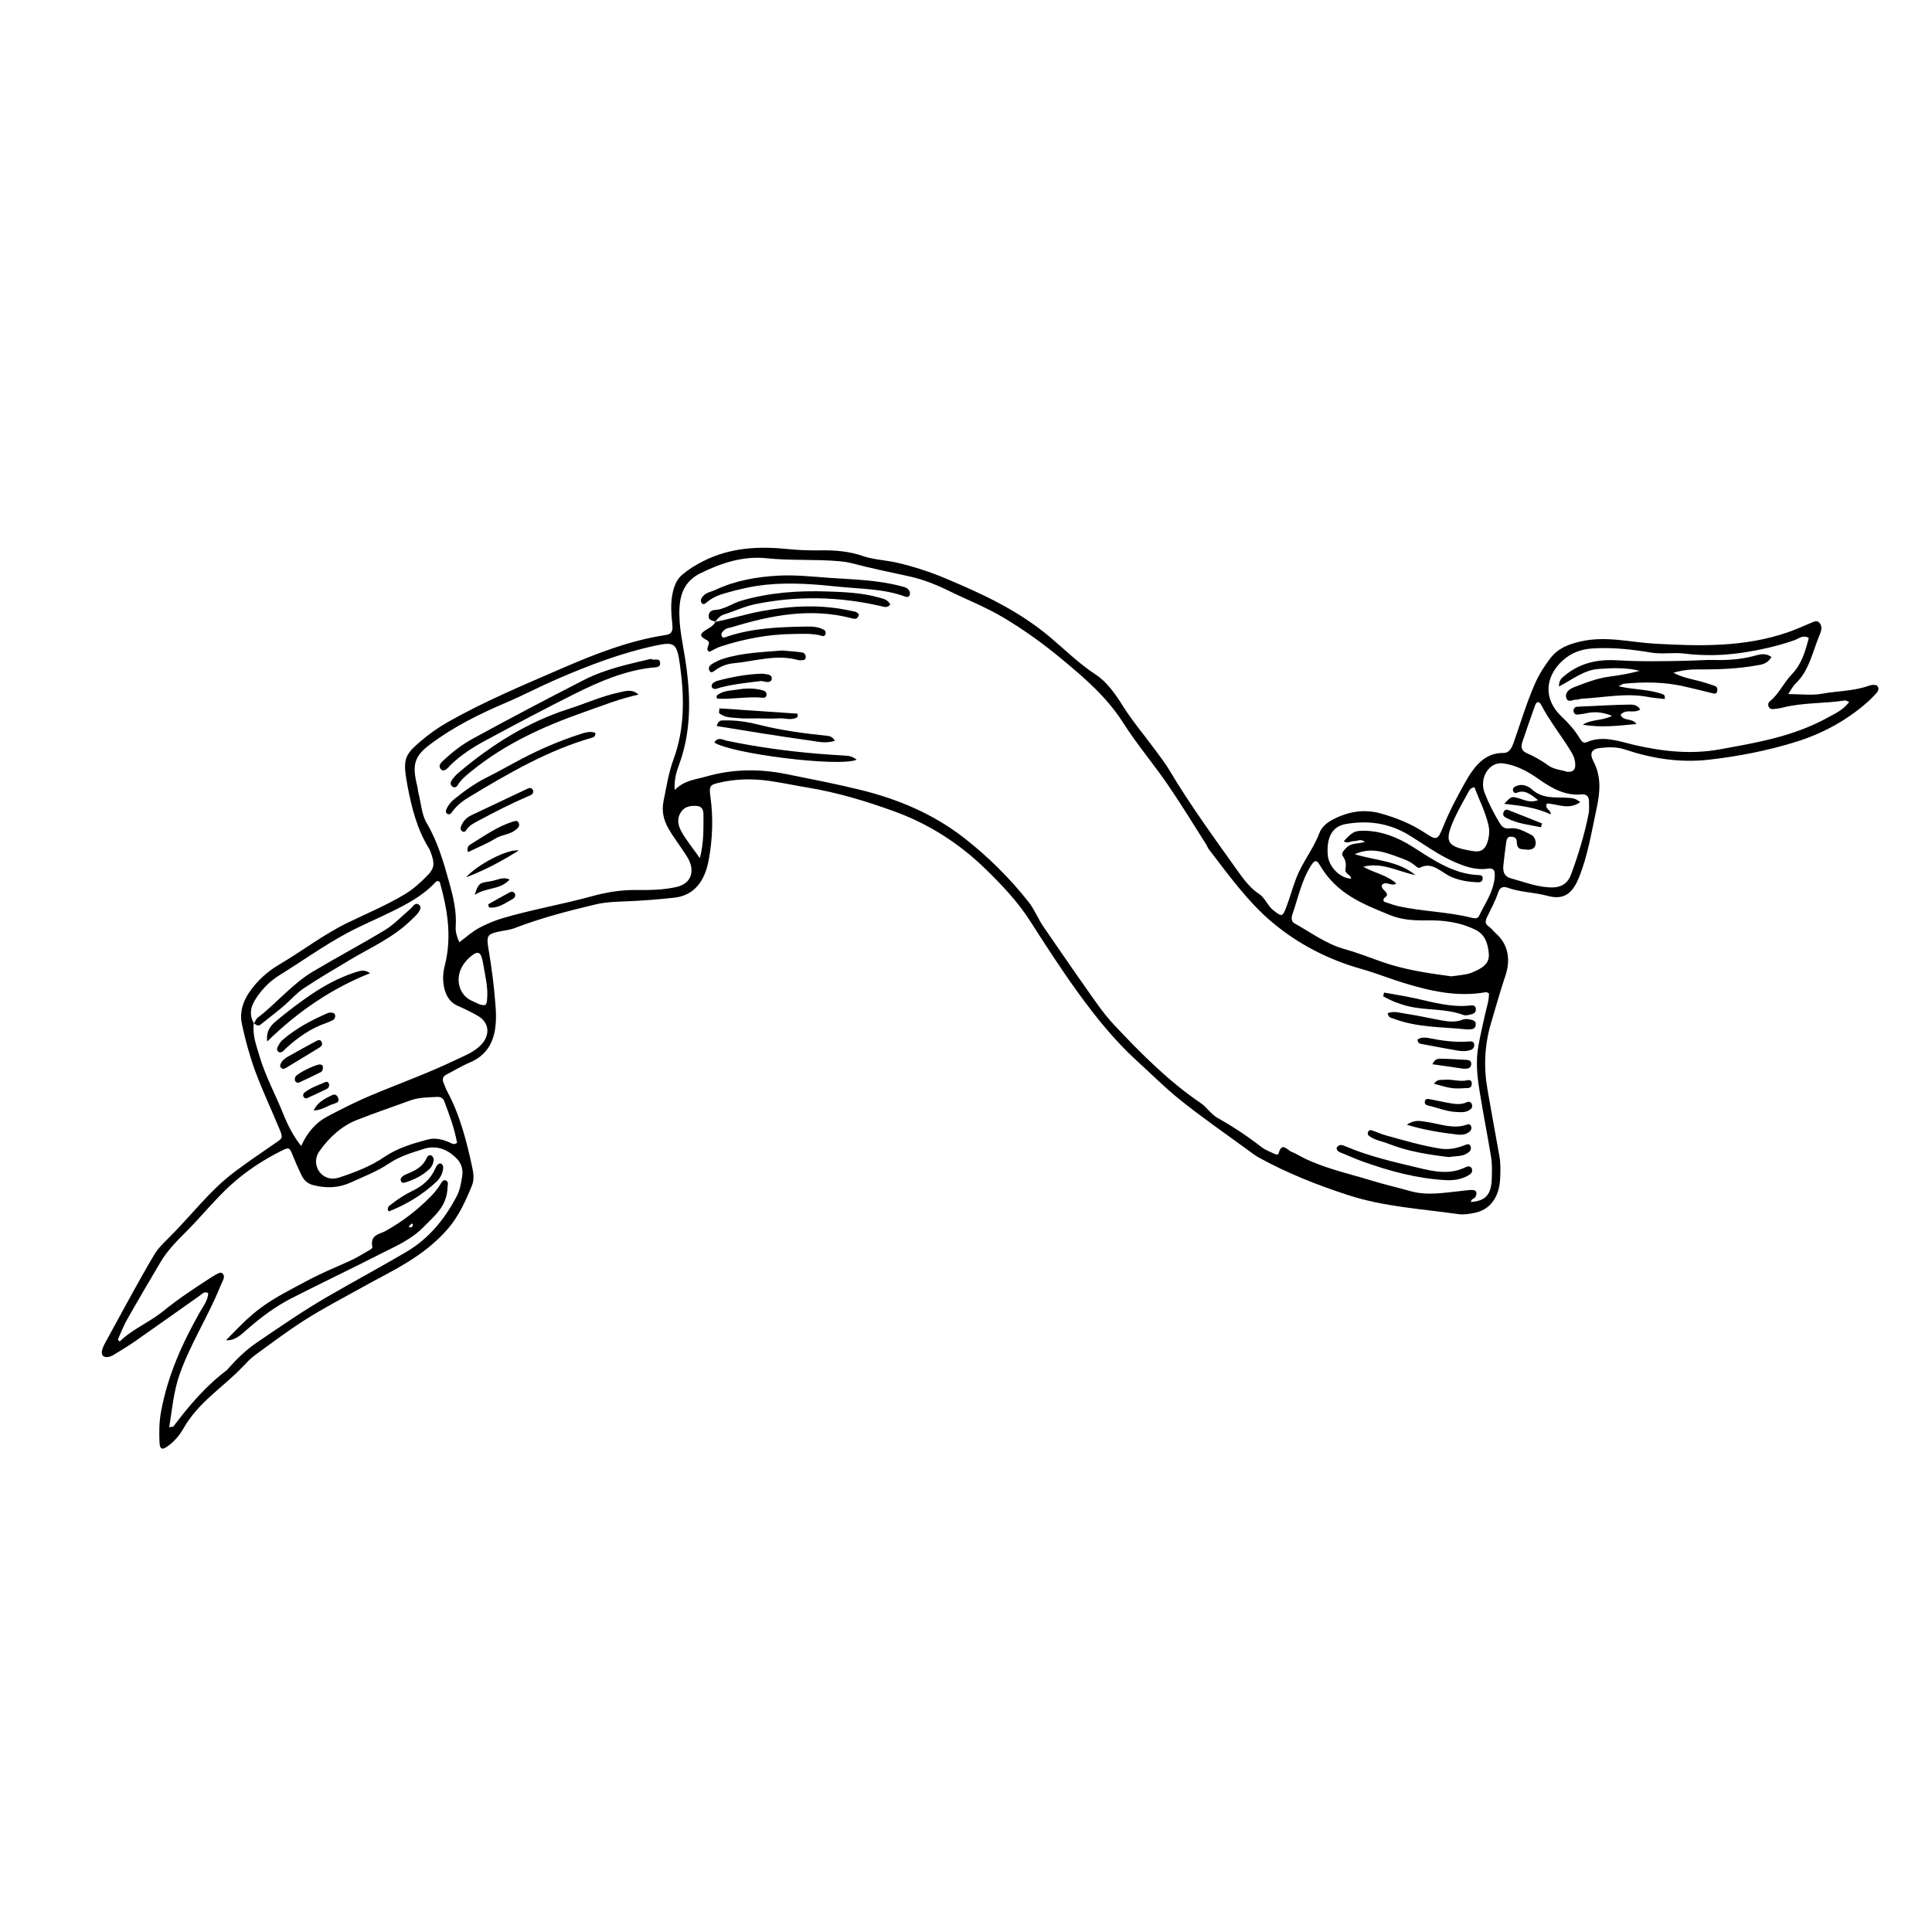<?xml version="1.0" encoding="UTF-8"?>
<!-- Uploaded to: SVG Repo, www.svgrepo.com, Generator: SVG Repo Mixer Tools -->
<svg fill="#000000" width="800px" height="800px" version="1.1" viewBox="144 144 512 512" xmlns="http://www.w3.org/2000/svg">
 <g>
  <path d="m199.19 486.72c-1.012-0.648-1.578 0.168-2.191 0.594-5.723 4.023-11.422 8.102-17.156 12.105-1.879 1.312-3.832 2.477-5.773 3.66-0.469 0.289-1.016 0.5-1.539 0.555-1.305 0.137-1.863-0.695-1.395-2.109 0.273-0.828 0.699-1.602 1.117-2.356 4.164-7.555 8.199-15.207 12.582-22.594 1.102-1.855 2.547-3.191 3.949-4.586 5.836-5.801 10.926-12.637 17.438-17.48 3.512-2.609 7.094-5.086 10.691-7.535 2.059-1.402 2.152-1.352 1.035-4.039-2.102-5.07-4.449-10.008-6.348-15.176-1.461-3.977-2.586-8.168-3.496-12.371-0.645-2.973 0.234-5.875 1.859-8.281 2.203-3.269 4.996-5.707 8.168-7.574 6.059-3.566 11.738-7.977 18.035-11.016 5.055-2.438 10.211-4.594 15.094-7.519 2.273-1.363 4.258-3.164 6.137-5.121 1.684-1.75 1.805-2.973 0.922-5.523-0.207-0.594-0.438-1.195-0.754-1.707-3.019-4.902-4.481-10.578-5.566-16.348-1.297-6.898-0.898-8.109 3.215-11.648 2.398-2.059 4.902-3.856 7.578-5.363 9.781-5.516 19.988-9.773 30.145-14.176 8.945-3.879 17.973-7.379 27.48-8.828 1.422-0.215 1.965-0.828 1.758-2.793-0.309-2.894-0.543-5.867 0.188-8.801 0.449-1.801 1.137-3.293 2.457-4.406 1.699-1.434 3.531-2.551 5.445-3.523 7.246-3.691 14.844-4.043 22.547-3.254 2.949 0.305 5.891 0.391 8.852 0.344 3.719-0.059 7.406 0.254 11.043 1.512 2.918 1.004 6.019 1.062 9.031 1.762 4.426 1.027 8.75 2.438 12.938 4.203 9.645 4.059 19.152 8.406 27.637 15.559 3.949 3.332 7.719 7.051 12.016 9.855 3.004 1.957 5.215 5.133 7.203 8.285 2.75 4.352 6.008 8.137 8.984 12.23 1.137 1.559 2.316 3.062 3.32 4.75 5.57 9.359 11.91 18.008 18.129 26.754 1.645 2.312 3.391 4.652 5.773 6.199 1.5 0.969 2.219 3.125 3.719 4.289 2.305 1.789 2.426 1.781 3.512-1.086 0.934-2.465 1.609-5.039 2.57-7.504 1.656-4.246 4.488-7.606 6.102-11.875 0.613-1.625 1.965-2.734 3.406-3.504 4.102-2.184 8.309-2.953 12.777-1.727 4.18 1.148 8.168 2.758 11.922 5.234 2.984 1.969 3.25 1.91 4.699-1.672 1.652-4.086 3.66-7.894 5.769-11.656 2.438-4.348 5.238-7.981 10.164-7.91 1.562 0.023 2.219-1.219 2.766-2.773 1.832-5.223 3.426-10.562 5.637-15.598 1.066-2.422 2.441-4.574 3.969-6.598 2.141-2.836 4.894-3.82 8.035-4.562 6.719-1.586 13.242 0.203 19.855 0.574 11.805 0.66 23.625 0.957 35.148-3.023 2.098-0.723 4.141-1.656 6.203-2.519 0.734-0.309 1.512-0.734 2.16-0.023 0.746 0.812 0.605 1.953 0.207 2.883-1.957 4.543-2.844 9.805-6.496 13.223-0.723 0.676-1.207 1.703-1.961 2.805 3.238 0 6.184 0.418 9.008-0.098 4.098-0.75 8.301-0.66 12.305-2.098 0.312-0.113 0.641-0.191 0.965-0.215 0.539-0.035 1.168-0.105 1.492 0.484 0.352 0.645-0.035 1.266-0.426 1.695-0.797 0.875-1.621 1.727-2.496 2.492-5.606 4.902-11.914 8.234-18.586 10.332-7.606 2.391-15.383 3.894-23.242 4.797-7.633 0.875-15.039-0.277-22.355-2.715-2.152-0.719-4.348-0.625-6.519-0.387-2.238 0.246-2.906 1.383-1.766 3.543 2.184 4.137 1.73 8.332 0.805 12.625-1.316 6.098-2.301 12.316-4.609 18.07-1.812 4.516-4.156 6.094-8.41 4.938-3.519-0.953-7.164-0.914-10.625-2.172-1.082-0.395-1.984-0.047-2.41 1.262-0.746 2.297-1.887 4.344-2.914 6.461-0.492 1.02-0.691 1.812 0.379 2.551 0.742 0.512 1.332 1.324 2.027 1.949 3.574 3.234 3.621 7.512 2.457 11.004-1.398 4.195-2.613 8.457-3.859 12.715-1.719 5.883-1.988 11.648-0.887 17.793 1.035 5.781 2.047 11.574 3.106 17.355 0.371 2.019 0.309 4.102 0.199 6.164-0.25 4.844-2.711 8.152-6.777 8.945-1.395 0.273-2.859 0.531-4.246 0.332-9.758-1.387-19.637-1.93-29.172-5.019-8.102-2.629-16.074-5.754-23.703-9.957-1.082-0.594-2.09-1.383-3.109-2.129-6.023-4.418-12.164-8.633-18.012-13.352-3.852-3.109-7.449-6.723-11.148-10.086-5.863-5.328-10.863-11.508-15.613-18.062-4.457-6.148-8.613-12.582-12.746-19.039-3.363-5.25-7.535-9.617-11.82-13.797-7.234-7.051-15.41-12.125-24.379-15.359-7.406-2.672-14.906-4.938-22.598-6.207-3.465-0.57-6.902-1.32-10.387-1.812-4.512-0.637-8.945-0.535-13.379 0.516-2.305 0.547-2.57 0.867-2.188 3.617 0.793 5.668 0.57 11.301-0.453 16.867-1.055 5.731-3.969 9.395-9.117 9.957-4.137 0.449-8.289 0.789-12.438 0.957-2.844 0.117-5.66 0.172-8.477 0.84-7.184 1.703-14.328 3.555-21.309 6.234-1.441 0.555-3 0.676-4.504 1.008-2.766 0.609-3.09 1.156-2.531 4.414 0.887 5.164 1.539 10.348 1.918 15.617 0.496 6.906-0.934 12.16-6.969 14.668-2.055 0.855-3.996 2.082-6.004 3.094-1.016 0.512-1.305 1.242-0.762 2.406 0.312 0.676 0.523 1.422 0.875 2.066 3.402 6.273 5.184 13.277 6.703 20.402 0.324 1.52 0.461 3.129-0.117 4.559-1.695 4.176-3.535 8.18-6.434 11.531-6.508 7.519-14.887 11.121-22.852 15.57-5.121 2.863-10.328 5.539-15.301 8.734-4.414 2.836-8.664 6.023-12.938 9.148-1.191 0.871-2.25 2.019-3.305 3.125-5.199 5.445-11.621 9.266-15.633 16.273-1.117 1.953-2.504 3.539-4.203 4.746-1.48 1.051-2.062 0.805-2.148-1.102-0.117-2.684-0.094-5.332 0.402-8.043 1.785-9.734 5.691-18.258 10.312-26.438 0.891-1.555 2.066-3 2.211-4.988zm12.125-71.465-0.055-0.082c-0.41 3.07 0.645 5.793 1.465 8.578 1.609 5.477 4.297 10.344 6.387 15.551 1.16 2.894 2.598 5.75 4.699 8.402 1.676-3.715 3.977-6.25 6.914-7.805 3.773-1.996 7.59-3.934 11.484-5.57 7.606-3.199 15.344-5.953 22.824-9.562 2.215-1.07 4.535-1.918 6.387-3.805 2.539-2.582 2.285-5.91-0.645-7.66-1.746-1.043-3.578-1.906-5.414-2.719-2.441-1.082-3.539-3.254-3.863-6.125-0.172-1.547-0.02-3.055 0.367-4.566 1.988-7.723 0.656-15.121-1.324-22.168-0.719-0.465-0.945-0.113-1.184 0.133-3.469 3.668-7.641 5.801-11.887 7.891-3.809 1.875-7.723 3.504-11.453 5.508-6.141 3.293-11.941 7.457-17.926 11.16-2.172 1.344-4.051 3.106-5.609 5.246-1.586 2.168-2.906 4.613-1.168 7.594zm111.49-61.887c2.602-2.633 5.477-2.754 8.191-3.539 7.125-2.066 14.246-2.137 21.48-0.672 6.562 1.328 13.129 2.582 19.652 4.195 9.848 2.438 19.203 6.309 27.559 12.855 6.152 4.82 11.844 10.418 16.918 16.852 1.598 2.027 2.5 4.492 3.949 6.566 3.461 4.961 6.832 10.008 10.332 14.93 2.664 3.746 5.211 7.691 8.27 10.953 7.195 7.672 14.594 15.094 23.07 20.836 1.617 1.094 2.715 2.961 4.445 3.926 4.047 2.254 7.934 4.848 11.68 7.746 0.988 0.766 2.18 1.176 3.289 1.719 0.402 0.195 1.07 0.426 1.199-0.051 0.887-3.238 2.281-0.875 3.43-0.441 1.035 0.391 2 1.023 3.004 1.523 5.879 2.926 12.152 4.227 18.281 6.117 3.383 1.043 6.824 1.82 10.227 2.781 4.695 1.328 9.363 0.324 14.043-0.113 0.867-0.082 1.75-0.262 2.606-0.172 0.812 0.086 1.043 0.711 0.664 1.648-0.289 0.711-1.215 0.594-1.305 1.508 3.867-0.242 5.434-1.941 5.543-6.188 0.051-1.926 0.125-3.906-0.188-5.777-0.965-5.797-2.102-11.551-3.035-17.363-0.66-4.102-1.07-8.074-0.289-12.219 0.543-2.891 1.176-5.746 1.836-8.598 0.395-1.699 0.969-3.363 0.934-5.106-0.363-0.184-0.57-0.395-0.746-0.363-7.531 1.395-14.816-0.27-22.047-2.492-3.691-1.137-7.312-2.606-11.02-3.648-8.484-2.387-16.453-6.367-23.496-12.242-6.488-5.41-11.699-12.645-17.023-19.605-0.215-0.281-0.312-0.68-0.508-0.988-3.402-5.332-6.691-10.773-10.254-15.957-3.832-5.582-8.18-10.691-11.832-16.422-4.434-6.949-10.289-11.906-16.145-16.789-4.871-4.062-10-7.754-15.371-10.977-4.789-2.875-9.879-4.856-14.801-7.269-3.227-1.582-6.738-2.984-10.227-3.754-5.137-1.133-10.289-2.164-15.395-3.516-1.062-0.281-2.156-0.434-3.242-0.531-6.438-0.578-12.902-0.113-19.344-0.789-6.144-0.645-11.906 1.203-17.535 3.984-3.519 1.742-5.281 4.613-5.531 9.102-0.285 5.098 0.992 9.922 1.691 14.816 1.316 9.199 1.398 18.145-1.824 26.863-0.684 1.859-1.309 3.762-1.137 6.66zm-57.082 40.348c1.938-1.48 3.594-2.969 5.5-3.945 2.004-1.031 4.043-1.879 6.184-2.504 7.75-2.262 15.656-3.613 23.434-5.75 3.785-1.039 7.691-1.699 11.68-1.66 3.582 0.035 7.207 0.016 10.777-0.805 4.066-0.934 4.957-4.449 2.891-7.832-1.598-2.617-3.492-4.941-5.019-7.613-1.297-2.266-1.871-4.602-1.328-7.285 0.758-3.75 1.348-7.57 2.656-11.121 2.996-8.129 2.875-16.539 1.695-25.023-0.785-5.668-1.422-6.144-6.25-5.133-9.059 1.902-17.781 5.219-26.395 8.949-4.508 1.953-8.895 4.281-13.41 6.199-7.008 2.981-13.855 6.348-20.152 11.074-4.191 3.144-4.832 5.418-3.422 10.996 0.152 0.609 0.168 1.27 0.328 1.879 0.707 2.695 0.824 5.707 2.207 8.027 2.871 4.82 4.441 10.266 5.965 15.742 1.051 3.773 1.984 7.602 1.703 11.68-0.086 1.285 0.262 2.543 0.957 4.125zm-76.879 128.52c0.754-0.152 1.047-0.105 1.152-0.246 4.188-5.629 8.703-10.82 14.098-14.867 0.18-0.137 0.312-0.355 0.473-0.535 2.297-2.578 4.75-4.93 7.5-6.801 6.231-4.238 12.422-8.512 18.914-12.262 6.852-3.961 13.805-7.703 20.637-11.719 5.852-3.438 10.055-8.422 13.398-14.746 0.883-1.672 1.195-3.598 1.484-5.473 0.293-1.891-0.387-3.531-1.672-4.766-2.527-2.43-5.371-3.348-8.566-2.34-3.172 1-6.379 1.965-9.242 3.891-3.16 2.125-6.59 3.394-9.945 4.949-3.312 1.535-6.559 1.625-9.973 0.773-1.422-0.355-2.438-1.133-3.125-2.508-0.824-1.656-1.59-3.363-2.281-5.102-0.949-2.387-0.996-2.578-3.164-1.484-4.731 2.387-9.219 5.285-13.324 9-4.168 3.777-7.766 8.293-11.762 12.297-2.481 2.488-5.027 4.988-6.918 8.195-2.988 5.07-5.977 10.137-8.887 15.27-0.934 1.645-1.613 3.488-2.41 5.242 0.156 0.176 0.316 0.348 0.473 0.523 3.5-3.402 7.84-5.047 11.516-8.039 4.144-3.371 8.535-6.242 12.941-9.086 0.574-0.371 1.172-0.691 1.777-0.984 0.418-0.203 0.855-0.223 1.188 0.246 0.324 0.457 0.258 0.949 0.055 1.43-0.289 0.691-0.621 1.355-0.902 2.051-3.211 7.887-7.769 14.887-10.66 23.023-1.586 4.5-1.98 9.098-2.773 14.066zm445.21-192.19c-0.66-0.273-0.871-0.457-1.062-0.426-5.519 0.871-11.141 0.516-16.617 1.91-0.848 0.215-1.723 0.328-2.59 0.391-0.422 0.031-0.859-0.148-1.086-0.684-0.238-0.559-0.043-1.098 0.297-1.363 2.418-1.898 3.742-5.019 5.883-7.207 2.516-2.57 3.551-6.019 4.477-9.602-1.512-0.926-2.699 0.199-3.867 0.613-4.516 1.59-9.152 2.594-13.781 3.293-5.047 0.762-10.207 0.863-15.301 0.238-2.945-0.363-5.91 0.223-8.777-0.258-5.207-0.875-10.41-1.441-15.648-1.102-2.84 0.184-5.578 1.094-7.922 3.258-4.633 4.277-5.117 10.172-0.227 14.785 1.816 1.715 3.445 3.508 4.777 5.707 0.477 0.785 0.973 1.488 1.859 1.098 4.383-1.922 8.645-0.199 12.863 0.77 7.461 1.711 14.906 2.488 22.457 1.117 9.719-1.766 19.473-3.391 28.496-8.375 1.914-1.066 4.004-1.887 5.769-4.164zm-105.4 72.695c1.359-0.191 2.777-0.336 4.176-0.609 0.746-0.148 1.473-0.484 2.184-0.805 2.672-1.207 3.769-2.516 3.519-4.824-0.281-2.566-1.012-4.82-3.398-6.031-4.234-2.141-8.664-2.641-13.145-2.562-3.32 0.059-6.559-0.145-9.703-1.434-7.016-2.875-14.137-5.562-18.605-13.355-0.867-1.512-1.5-0.906-2.227 0.227-2.492 3.887-3.43 8.582-4.957 12.969-0.301 0.867-0.32 1.883 0.535 2.363 4.328 2.414 8.441 5.484 13.152 6.797 3.309 0.922 6.519 2.164 9.758 3.324 6.078 2.18 12.352 3.09 18.711 3.941zm25.547-23.605c2.574 0.23 4.996-0.312 6.117-3.324 1.969-5.297 3.629-10.746 4.727-16.398 0.168-0.855 0.043-1.789 0.066-2.688 0.043-1.629-0.598-2.328-1.996-2.195-4.246 0.41-7.883-1.598-11.379-4.082-2.922-2.074-5.996-3.703-9.414-4.152-3.695-0.484-6.406 3.91-4.867 7.856 1.094 2.797 2.441 5.43 3.969 7.949 0.723 1.191 1.453 1.594 2.715 1.418 2.019-0.281 3.852 0.828 5.656 1.707 1.227 0.598 1.574 2.754 0.68 3.481-0.977 0.793-2.121 0.375-3.195 0.32-0.93-0.047-1.293-0.781-1.305-1.828-0.016-1.203-0.734-1.445-1.566-1.469-1.074-0.031-1.172 0.938-1.293 1.828-0.254 1.902-0.512 3.809-0.699 5.723-0.168 1.703 0.203 2.981 1.871 3.445 3.289 0.91 6.512 2.16 9.914 2.41zm-40.156-0.992c-1.371 0.926-2.727-0.902-3.898 0.461 0.008 1.07 0.941 1.348 1.312 2.102 0.562 1.137-1.277 0.953-0.711 2.231 1.148 0.371 2.391 0.871 3.668 1.164 6.434 1.473 13.035 1.48 19.453 3.082 0.773 0.191 1.703 0.402 2.109-0.473 1.559-3.344 3.824-6.289 4.137-10.355 0.133-1.742-0.32-2.375-1.793-2.16-3.352 0.484-6.414-0.648-9.523-2.066-3.984-1.816-7.578-4.488-11.328-6.777-5.422-3.316-11-3.977-16.82-2.981-3.594 0.617-5.141 3.559-4.781 8.18 0.242 3.152 3.203 6.184 6.195 6.305-0.074-1.219-1.785-1.133-1.5-2.656 0.215-1.156 0.078-2.188-0.637-3.215-0.613-0.887 0.152-1.516 0.734-2.18 1.352-1.539 3.195-1.133 5.055-1.684-1.137-0.926-1.973-0.203-2.801-0.223-0.895-0.02-1.812 0.75-2.797 0.031 2.168-2.363 2.832-2.734 4.875-2.769 4.836-0.086 9.363 1.688 13.465 4.305 5.488 3.5 10.812 7.176 17.266 7.43 0.512 0.02 1.23 0.012 1.203 0.875-0.031 1.051-0.867 1.062-1.48 1.039-2.289-0.094-4.5-0.453-6.731-1.363-2.723-1.117-5.086-4.309-8.477-2.465-0.27 0.145-0.844-0.242-1.172-0.539-1.426-1.289-3.172-1.812-4.801-2.414-3.477-1.281-7.055-2.539-11.25-0.656 5.75 1.754 11.426 1.703 16.102 5.539-4.586-0.914-8.922-3.531-13.828-2.219 2.828 1.66 6.098 2.074 8.754 4.453zm-248.92 68.711c-0.68-3.769-2.019-7.367-3.367-10.957-0.355-0.941-1.023-1.246-1.871-1.203-2.402 0.129-4.82 0.086-7.16 0.938-4.699 1.711-9.43 3.309-14.09 5.148-4.027 1.59-7.344 4.523-10.039 8.375-1.516 2.164-0.902 5.102 1.223 6.481 1.348 0.879 2.789 0.844 4.152 0.391 4.109-1.363 8.18-2.902 11.902-5.43 3.562-2.418 7.488-3.539 11.43-4.598 2.074-0.559 4.113-0.039 6.074 0.867 0.504 0.234 0.977 0.582 1.746-0.012zm294.22-98.312c1.855 0.105 2.441-0.855 1.965-3.121-0.219-1.031-0.711-1.828-1.227-2.668-2.473-4.031-5.414-7.648-7.625-11.91-0.586-1.129-1.262-0.961-1.66 0.137-1.156 3.176-2.242 6.383-3.336 9.59-0.555 1.621-0.152 2.488 1.344 3.117 1.926 0.812 3.789 1.934 5.547 3.18 1.562 1.113 3.316 1.105 4.992 1.676zm-24.59 4.098c-0.996 0.105-1.301 0.684-1.586 1.207-1.234 2.258-2.539 4.481-3.621 6.836-2.883 6.269-2.273 7.578 3.867 8.707 0.539 0.098 1.078 0.191 1.621 0.234 1.629 0.121 2.652-0.742 3.199-2.578 0.414-1.387 0.551-2.824 0.266-4.16-0.793-3.703-2.535-6.922-3.746-10.246zm-262.18 57.691c0.484-0.418 0.449-0.938 0.504-1.441 0.332-3.262-0.523-6.34-1.035-9.473-0.535-3.277-1.316-3.691-3.551-1.734-0.523 0.457-1.012 0.988-1.441 1.562-2.711 3.617-1.664 8.504 2.191 10.07 1.102 0.445 2.16 1.242 3.332 1.016zm56.906-38.902c1.102-4.367 0.93-7.961 0.945-11.527 0.008-1.523-0.578-2.297-1.992-2.34-1.746-0.055-3.285 0.242-4.258 2.141-0.855 1.668-0.305 3.406 0.434 4.707 1.297 2.289 2.953 4.305 4.871 7.019z"/>
  <path d="m333.53 308.81c4.195-0.809 8.297-2.129 12.512-2.891 7.848-1.418 15.656-1.793 23.484-0.039 0.73 0.164 1.555 0.109 2.102 0.992-0.301 1.438-1.324 1.141-2.066 0.945-10.684-2.777-21.102-0.816-31.457 2.352-0.734 0.227-1.523 0.219-2.164 0.809-0.438 0.402-0.977 0.844-0.688 1.543 0.312 0.758 0.906 0.352 1.422 0.18 6.914-2.301 14.02-2.539 21.133-2.656 1.523-0.023 3.07 0.055 4.5 0.844 0.301 0.168 0.531 0.43 0.508 0.871-0.039 0.691-0.516 0.891-0.914 0.773-2.59-0.75-5.231-0.547-7.844-0.516-6.481 0.074-12.836 1.293-19.078 3.312-1.031 0.332-2 0.945-2.984 1.422-0.73-0.367-0.582-0.973-0.328-1.574 0.352-0.82 0.34-1.184-0.555-1.645-1.723-0.891-1.707-1.504-0.102-2.543 0.957-0.621 2.008-1.039 2.594-2.234z"/>
  <path d="m385.17 301.1c-0.031 1.188-0.699 1.219-1.371 0.973-5.598-2.055-11.445-1.961-17.188-2.559-6.516-0.68-13.07-1.227-19.629-0.551-3.711 0.383-7.356 1.238-10.961 2.281-1.695 0.488-3.352 1.184-4.785 2.434-0.461 0.402-1.031 0.695-1.391-0.043-0.312-0.637 0.066-1.203 0.48-1.664 0.922-1.023 2.176-1.129 3.277-1.648 5.344-2.5 10.988-3.461 16.648-3.769 4.559-0.25 9.156 0.277 13.727 0.594 6.312 0.438 12.66 0.551 18.871 2.215 0.965 0.266 1.969 0.398 2.32 1.738z"/>
  <path d="m333.61 308.75c-0.766-0.336-1.926-0.242-1.793-1.695 0.094-1.047 0.945-1.371 1.727-1.418 2.465-0.141 4.539-1.758 6.875-2.438 7.477-2.172 15.027-2.707 22.695-2.457 4.691 0.152 9.34 0.328 13.918 1.641 1.043 0.301 2.133 0.406 2.914 1.82-0.848 1.039-1.773 0.586-2.68 0.379-11.039-2.512-22.098-2.738-33.188-0.457-2.812 0.578-5.445 1.859-8.188 2.703-1 0.309-1.723 1.062-2.352 1.98-0.004 0 0.07-0.059 0.07-0.059z"/>
  <path d="m498.2 448.21c0.723-1.207 1.656-0.727 2.574-0.34 6.18 2.625 12.617 4.055 19.023 5.594 4.172 1.004 8.383 1.934 12.562-0.125 0.582-0.285 1.387-0.477 1.703 0.422 0.316 0.902-0.375 1.414-0.949 1.742-1.914 1.094-3.992 1.359-6.07 1.242-7.461-0.422-14.691-2.348-21.812-4.894-1.98-0.707-3.914-1.582-5.871-2.379-0.52-0.207-1.043-0.398-1.16-1.262z"/>
  <path d="m371.04 345.34c-4.762 2.004-33.293-1.602-37.746-4.578 0.965-1.586 2.211-0.699 3.281-0.473 7.875 1.66 15.805 2.731 23.777 3.426 2.398 0.211 4.805 0.352 7.207 0.504 1.078 0.07 2.164 0.066 3.481 1.121z"/>
  <path d="m365.28 340.31c-2.441 0.789-4.488 0.238-6.5-0.043-8.266-1.16-16.512-2.484-24.836-3.856 0.461-1.715 1.309-1.473 2.035-1.492 3.074-0.082 6.102 0.379 9.098 1.137 5.988 1.52 12.062 2.316 18.156 2.945 0.66 0.07 1.277 0.199 2.047 1.309z"/>
  <path d="m528.04 450.64c-5.504-0.652-10.922-1.484-16.129-3.551-1.648-0.656-3.426-0.867-4.949-1.957-0.281-0.199-0.559-0.449-0.488-0.871 0.105-0.605 0.547-0.871 0.984-0.734 1.262 0.398 2.484 0.996 3.754 1.348 4.785 1.316 9.551 2.738 14.434 3.516 2.344 0.371 4.559-0.102 6.75-1 0.539-0.223 1.113-0.305 1.352 0.512 0.219 0.742-0.219 1.234-0.676 1.57-1.562 1.145-3.383 0.816-5.031 1.168z"/>
  <path d="m511.74 412.5c1.766-0.672 3.379-0.043 4.965 0.18 3.121 0.441 6.211 1.184 9.324 1.734 1.836 0.324 3.703 0.543 5.5-0.164 0.902-0.355 1.711-0.18 2.555 0.051 0.559 0.152 1.059 0.426 1.004 1.238-0.051 0.738-0.465 1.117-1.062 1.195-0.43 0.059-0.875 0.105-1.305 0.062-6.488-0.672-13.074-0.438-19.379-2.836-0.582-0.223-1.348-0.129-1.602-1.461z"/>
  <path d="m351.26 316.39c2.035 0.184 3.668 0.27 5.281 0.508 0.504 0.074 1.062 0.547 0.98 1.312-0.09 0.867-0.766 0.695-1.273 0.758-0.215 0.027-0.445 0.035-0.652-0.023-5.801-1.656-11.48 0.285-17.199 0.828-1.738 0.164-3.422 0.781-4.934 1.91-0.438 0.324-1.051 0.805-1.438 0.074-0.457-0.855 0.129-1.473 0.715-1.816 0.871-0.516 1.781-0.992 2.719-1.297 5.301-1.707 10.766-1.82 15.801-2.254z"/>
  <path d="m510.78 407.04c2.766 0.504 5.547 0.93 8.301 1.535 4.719 1.039 9.395 2.406 14.262 1.918 0.719-0.07 1.746-0.297 1.773 1 0.023 1.105-0.957 1.258-1.688 1.43-0.527 0.125-1.133 0.234-1.621 0.051-4.746-1.777-9.766-1.152-14.578-2.309-2.332-0.559-4.547-1.438-6.668-2.621 0.074-0.328 0.148-0.668 0.219-1.004z"/>
  <path d="m334.67 331.73c6.894 0.465 13.789 0.93 20.688 1.395 0.004 0.293 0.012 0.586 0.016 0.879-1.543 1.051-3.305 0.25-4.941 0.367-1.848 0.133-3.703 0.02-5.559 0.008-1.746-0.008-3.5 0.105-5.231-0.07-1.75-0.18-3.637-0.043-5.117-1.395 0.047-0.395 0.098-0.789 0.145-1.184z"/>
  <path d="m516.81 442.07c2.129-1.449 3.625-0.977 5.09-0.777 3.641 0.488 7.227 2.082 10.957 0.707 0.41-0.152 0.863-0.035 1.035 0.582 0.164 0.586-0.117 1.043-0.449 1.32-0.934 0.777-2.078 0.898-3.137 0.777-4.305-0.496-8.594-1.145-13.496-2.609z"/>
  <path d="m345.84 324.47c-3.644 0.422-7.238 0.797-10.773 1.684-0.531 0.133-1.051 0.387-1.582 0.434-0.273 0.023-0.723-0.195-0.816-0.449-0.188-0.492 0.004-0.988 0.465-1.242 0.297-0.164 0.586-0.367 0.902-0.453 3.836-1.031 7.711-1.766 11.652-1.902 0.648-0.023 1.305 0.105 1.949 0.242 0.43 0.09 0.887 0.375 0.895 0.934 0.012 0.812-0.551 1.043-1.125 1.02-0.543-0.016-1.078-0.176-1.566-0.266z"/>
  <path d="m519.65 419.46c1.195-0.762 2.578-0.445 3.746-0.219 3.359 0.656 6.703 1.047 10.105 0.75 0.547-0.047 1.148 0.051 1.191 0.906 0.035 0.734-0.406 1.164-0.953 1.352-1.172 0.406-2.379 0.359-3.57 0.152-3.129-0.547-6.25-1.133-9.371-1.719-0.543-0.098-1.098-0.227-1.148-1.223z"/>
  <path d="m333.84 328.46c1.621-1.531 3.785-1.398 5.664-1.723 2.207-0.383 4.539-0.414 6.781 0.262 0.426 0.129 0.832 0.434 0.855 0.992 0.023 0.59-0.375 0.977-0.824 0.93-4.098-0.441-8.172 0.469-12.266 0.23-0.039-0.004-0.066-0.211-0.211-0.691z"/>
  <path d="m530.14 438.7c-2.648-0.066-5.129-1.141-7.688-1.727-0.461-0.105-0.898-0.336-0.871-0.91 0.043-0.891 0.691-0.887 1.219-0.789 1.508 0.27 3 0.641 4.508 0.906 1.816 0.32 3.633 0.77 5.457-0.094 0.512-0.242 1.137-0.062 1.336 0.676 0.203 0.746-0.266 1.156-0.77 1.465-1.008 0.621-2.102 0.539-3.191 0.473z"/>
  <path d="m523.59 426.03c0.797-1.664 1.77-1.449 2.578-1.445 2.074 0.02 4.148 0.176 6.223 0.281 0.664 0.035 1.5 0.082 1.504 1.039 0.008 1.141-0.863 1.32-1.672 1.324-0.328 0-0.656-0.047-0.98-0.094-2.473-0.355-4.945-0.715-7.652-1.105z"/>
  <path d="m524.01 431.2c1.035-1.359 1.938-0.938 2.762-1.039 2.062-0.246 4.102 0.621 6.168 0.109 0.578-0.145 1.105 0.07 1.094 0.938-0.008 0.781-0.469 1.117-1.062 1.137-1.41 0.047-2.832 0.191-4.227 0.016-1.488-0.188-2.949-0.703-4.734-1.16z"/>
  <path d="m316.42 318.62c1.109 0.516 2.457-0.387 2.519 1.07 0.055 1.301-1.219 1.133-2.059 1.223-7.281 0.785-14.059 3.699-20.703 7.016-7.844 3.918-15.609 8.059-23.359 12.219-3.379 1.812-6.664 3.891-9.547 6.715-0.168 0.164-0.305 0.371-0.473 0.535-0.613 0.598-1.391 1.203-2.019 0.383-0.668-0.875 0.004-1.59 0.641-2.188 2.402-2.246 4.992-4.258 7.734-5.762 9.801-5.375 19.68-10.559 29.598-15.637 5.742-2.938 11.898-4.195 17.668-5.574z"/>
  <path d="m313.22 328.07c-4.988 1.094-9.73 2.981-14.512 4.664-10.496 3.699-20.676 8.25-29.773 15.633-1.344 1.09-2.707 2.164-3.688 3.777-0.332 0.547-0.957 0.668-1.461 0.23-0.578-0.5-0.371-1.191-0.016-1.684 0.488-0.676 1.047-1.316 1.66-1.836 9.012-7.66 18.711-13.637 29.512-17.066 4.316-1.371 8.512-3.305 12.926-4.234 1.734-0.367 3.562-1.113 5.352 0.516z"/>
  <path d="m301.78 338.22c0.016 0.934-0.406 1.133-0.824 1.254-11.676 3.324-22.348 9.523-32.938 15.938-1.648 1-3.168 2.273-4.383 3.984-0.293 0.41-0.75 0.547-1.168 0.215-0.488-0.383-0.281-0.934-0.074-1.359 0.488-1.02 1.184-1.82 2.012-2.492 2.703-2.195 5.535-4.203 8.531-5.695 3.207-1.598 6.34-3.41 9.516-5.066 4.91-2.562 9.902-4.699 15.062-6.363 1.398-0.453 2.82-0.965 4.266-0.414z"/>
  <path d="m285.34 353.63c-0.055 1.035-0.789 1.117-1.367 1.371-4.504 1.949-8.895 4.199-13.258 6.535-1.203 0.645-2.394 1.191-3.199 2.523-0.262 0.434-0.734 0.516-1.152 0.148-0.461-0.406-0.293-0.957-0.117-1.391 0.547-1.328 1.488-2.207 2.629-2.754 4.844-2.309 9.699-4.59 14.547-6.879 0.723-0.34 1.453-0.738 1.918 0.445z"/>
  <path d="m268.03 369.82c-0.441-1.305 0.23-1.777 0.73-2.086 3.629-2.25 7.164-4.754 11.184-6 0.551-0.172 1.121-0.383 1.469 0.234 0.488 0.863-0.113 1.406-0.633 1.855-1.613 1.391-3.691 1.293-5.449 2.371-2.328 1.43-4.852 2.434-7.301 3.625z"/>
  <path d="m281.5 369.4c-4.363 2.684-8.785 5.133-13.98 7.094 3.008-3.43 11.188-7.637 13.98-7.094z"/>
  <path d="m279.05 377.09c-2.555 2.828-6.016 1.941-9.262 4.074 0.988-2.961 1.098-3.188 4.133-3.606 1.684-0.227 3.285-1.332 5.129-0.469z"/>
  <path d="m273.36 383.66c1.91-1.07 3.805-2.168 5.734-3.188 0.496-0.266 1.145-0.23 1.391 0.473 0.176 0.488-0.129 1.031-0.543 1.254-2.031 1.098-3.965 2.633-6.34 2.277-0.082-0.273-0.164-0.547-0.242-0.816z"/>
  <path d="m203.91 499.17c3.012-3.117 5.973-6.238 9.387-8.727 3.734-2.723 7.762-4.703 11.734-6.844 3.777-2.039 7.691-3.672 11.574-5.398 1.832-0.816 3.566-1.926 5.336-2.93 0.289-0.164 0.781-0.531 0.75-0.676-0.742-3.414 1.938-3.512 3.34-4.293 4.391-2.438 8.406-5.449 12.07-9.176 1.004-1.023 1.906-2.102 2.664-3.375 0.371-0.625 0.84-1.344 1.59-0.797 0.543 0.398 0.277 1.109 0.254 1.75-0.195 5.106-3.566 7.582-6.348 10.445-3.34 3.441-7.547 5.152-11.543 7.199-7.805 3.996-15.707 7.731-23.516 11.723-4.117 2.106-7.914 4.914-11.531 8.07-1.68 1.465-3.332 3.199-5.762 3.027zm48.949-29.879c0.34-0.105 0.594-0.355 0.559-0.773-0.02-0.254-0.285-0.309-0.496-0.113-0.23 0.215-0.422 0.484-0.633 0.73 0.191 0.055 0.383 0.105 0.57 0.156z"/>
  <path d="m246.82 464.77c-0.223-0.992 0.441-1.277 0.977-1.699 1.73-1.363 3.555-2.531 5.477-3.461 2.59-1.254 4.812-2.984 6.121-6.027 0.145-0.336 0.348-0.66 0.586-0.906 0.348-0.363 0.809-0.492 1.172-0.105 0.199 0.215 0.328 0.68 0.297 1.004-0.148 1.484-0.867 2.742-1.781 3.59-3.773 3.519-8.02 6.066-12.59 7.859-0.051 0.02-0.16-0.156-0.258-0.254z"/>
  <path d="m258.95 451.14c-0.066 1.199-0.5 2.051-1.207 2.715-1.898 1.777-4.098 2.816-6.418 3.527-0.434 0.133-0.883 0.129-1.086-0.441-0.211-0.59 0.16-0.977 0.512-1.246 0.355-0.277 0.773-0.453 1.18-0.621 2.062-0.852 4.062-1.777 5.168-4.258 0.273-0.613 0.82-0.879 1.375-0.496 0.242 0.164 0.352 0.59 0.477 0.82z"/>
  <path d="m211.31 415.26c0.316-0.52 0.539-1.207 0.965-1.535 5.012-3.863 9.203-9.008 14.645-12.25 6.324-3.769 12.789-7.188 19.086-11.004 2.391-1.449 4.457-3.644 6.66-5.523 0.434-0.371 0.766-0.91 1.215-1.238 0.371-0.273 0.863-0.238 1.227 0.109 0.559 0.535 0.312 1.117-0.016 1.672-0.57 0.965-1.387 1.609-2.144 2.348-4.863 4.746-10.766 7.258-16.289 10.582-4.082 2.457-8.207 4.84-12.188 7.508-1.973 1.324-3.629 3.273-5.488 4.844-1.945 1.645-3.973 3.156-5.941 4.762-0.734 0.598-1.219-0.051-1.785-0.359-0.004 0 0.055 0.086 0.055 0.086z"/>
  <path d="m242.08 401.9c-9.973 3.969-18.941 9.961-27.262 18.098-0.375-3.043 1.164-4.426 2.59-5.609 2.84-2.356 5.766-4.594 8.773-6.644 3.68-2.512 7.531-4.606 11.66-5.973 1.371-0.449 2.676-1 4.238 0.129z"/>
  <path d="m231.64 412.34c0.473 0.07 1.109-0.047 1.188 0.84 0.051 0.559-0.27 0.977-0.668 1.191-0.594 0.312-1.215 0.562-1.836 0.781-3.914 1.371-7.367 3.738-10.559 6.676-0.344 0.316-0.641 0.719-1.023 0.938-0.25 0.145-0.668 0.164-0.902 0.008-0.418-0.273-0.535-0.824-0.266-1.312 0.352-0.633 0.699-1.344 1.199-1.777 3.707-3.219 7.879-5.387 12.176-7.242 0.195-0.082 0.43-0.062 0.691-0.102z"/>
  <path d="m218.96 427.3c-0.195-0.156-0.496-0.309-0.676-0.574-0.094-0.137-0.031-0.504 0.055-0.711 0.402-0.98 1.168-1.543 1.945-1.988 2.457-1.402 4.938-2.742 7.414-4.09 0.504-0.273 1.137-0.551 1.492 0.102 0.496 0.918-0.168 1.348-0.762 1.711-2.91 1.773-5.824 3.547-8.738 5.312-0.191 0.109-0.422 0.137-0.73 0.238z"/>
  <path d="m229.57 426.51c0.066 0.965-0.168 1.418-0.574 1.621-1.883 0.938-3.773 1.848-5.676 2.727-0.43 0.199-0.914 0.012-1.129-0.445-0.125-0.258-0.047-0.781 0.102-1.066 0.492-0.953 5.926-3.562 6.707-3.242 0.285 0.113 0.531 0.375 0.57 0.406z"/>
  <path d="m227.11 438.26c1.133-2.262 3.027-3.129 4.898-4.035 0.707-0.344 1.309-0.062 1.602 0.73 0.375 1.027-0.285 1.301-0.949 1.492-1.848 0.527-3.481 1.871-5.551 1.812z"/>
  <path d="m231.22 431.43c0.039 0.613-0.27 0.98-0.676 1.176-1.688 0.82-3.383 1.613-5.086 2.383-0.43 0.195-0.855 0.07-1.066-0.473-0.164-0.414 0.047-0.781 0.309-0.984 1.715-1.328 3.688-1.977 5.59-2.789 0.383-0.164 0.852 0.055 0.93 0.688z"/>
  <path d="m572.94 325.87c4.359 0.992 8.219 0.762 11.859 2.168 0.301 0.117 0.488 0.5 0.379 1.211-1.453-0.176-2.949-0.27-4.418-0.551-5.906-1.121-11.758 0.172-17.633 0.469-0.434 0.023-0.871 0.277-1.289 0.238-0.98-0.094-2.449 1.109-2.809-0.684-0.285-1.426 1.18-2.242 2.098-2.598 3.09-1.195 6.195-2.41 9.469-2.824 2.668-0.336 5.324-0.816 7.965-1.531-3.672-0.898-7.371-0.746-11.031-0.48-3.711 0.266-6.863 2.797-10.379 4.648-0.047-1.766 0.785-2.297 1.586-2.953 4.25-3.5 9.07-4.301 14.066-3.992 6.074 0.375 12.141 0.242 18.219 0.117 2.5-0.051 5.004-0.273 7.5-0.203 3.41 0.09 6.766-0.164 10.102-1.023 1.527-0.395 3.141-1.008 4.82 0.234-1.094 1.906-2.707 2.019-4.129 2.266-4.871 0.844-9.785 1.047-14.703 1.027-2.164-0.008-4.316 0.02-7.148 0.891 3.133 1.586 5.836 1.789 8.379 2.629 0.945 0.312 1.906 0.559 2.82 0.965 0.422 0.188 0.539 0.793 0.406 1.332-0.156 0.629-0.574 0.648-1.035 0.535-2.559-0.621-5.117-1.254-7.684-1.844-5.305-1.219-10.656-1.238-16.02-0.723-0.289 0.02-0.562 0.258-1.391 0.676z"/>
  <path d="m578.69 331.99c-1.676 1.262-3.656-0.309-5.219 1.418 0.793 1.875 2.84 0.691 4.231 2.461-5.023 0.484-9.594 1.023-14.254 0.164 2.387-1.48 5.168-0.949 7.75-2.336-2.344-0.938-4.559-1.191-6.844-0.676-0.746 0.168-1.508 0.27-2.269 0.34-0.633 0.059-1.105-0.34-1.09-1.082 0.012-0.5 0.406-0.934 0.883-0.977 1.086-0.09 2.176-0.113 3.266-0.16 3.383-0.148 6.766-0.355 10.148-0.406 1.109-0.012 2.391-0.199 3.398 1.254z"/>
  <path d="m551.59 356.04c-2.035-1.645-3.57-2.805-5.602-1.957-0.469 0.195-0.875 0.008-1.016-0.57-0.16-0.66 0.324-0.938 0.691-1.125 1.59-0.809 3.258-0.152 4.367 0.844 2.809 2.516 5.992 1.988 9.09 2.172 1.215 0.07 2.356 0.027 3.656 1.172-3.074 2.188-6.031 0.445-8.836 0.363-0.652 1.594 1.082 1.516 1.012 2.894-3.91-1.883-8.035-2.32-12.336-2.82 1.902-1.984 1.902-1.973 3.684-1.516 1.555 0.395 3.059 1.395 5.289 0.543z"/>
  <path d="m552.38 363.23c-3.047-0.648-6.156-0.902-9.055-2.418-0.492-0.258-1.09-0.5-0.945-1.297 0.129-0.695 0.641-1.105 1.238-0.879 3.019 1.164 6.023 2.383 9.035 3.582-0.09 0.336-0.184 0.672-0.273 1.012z"/>
 </g>
</svg>